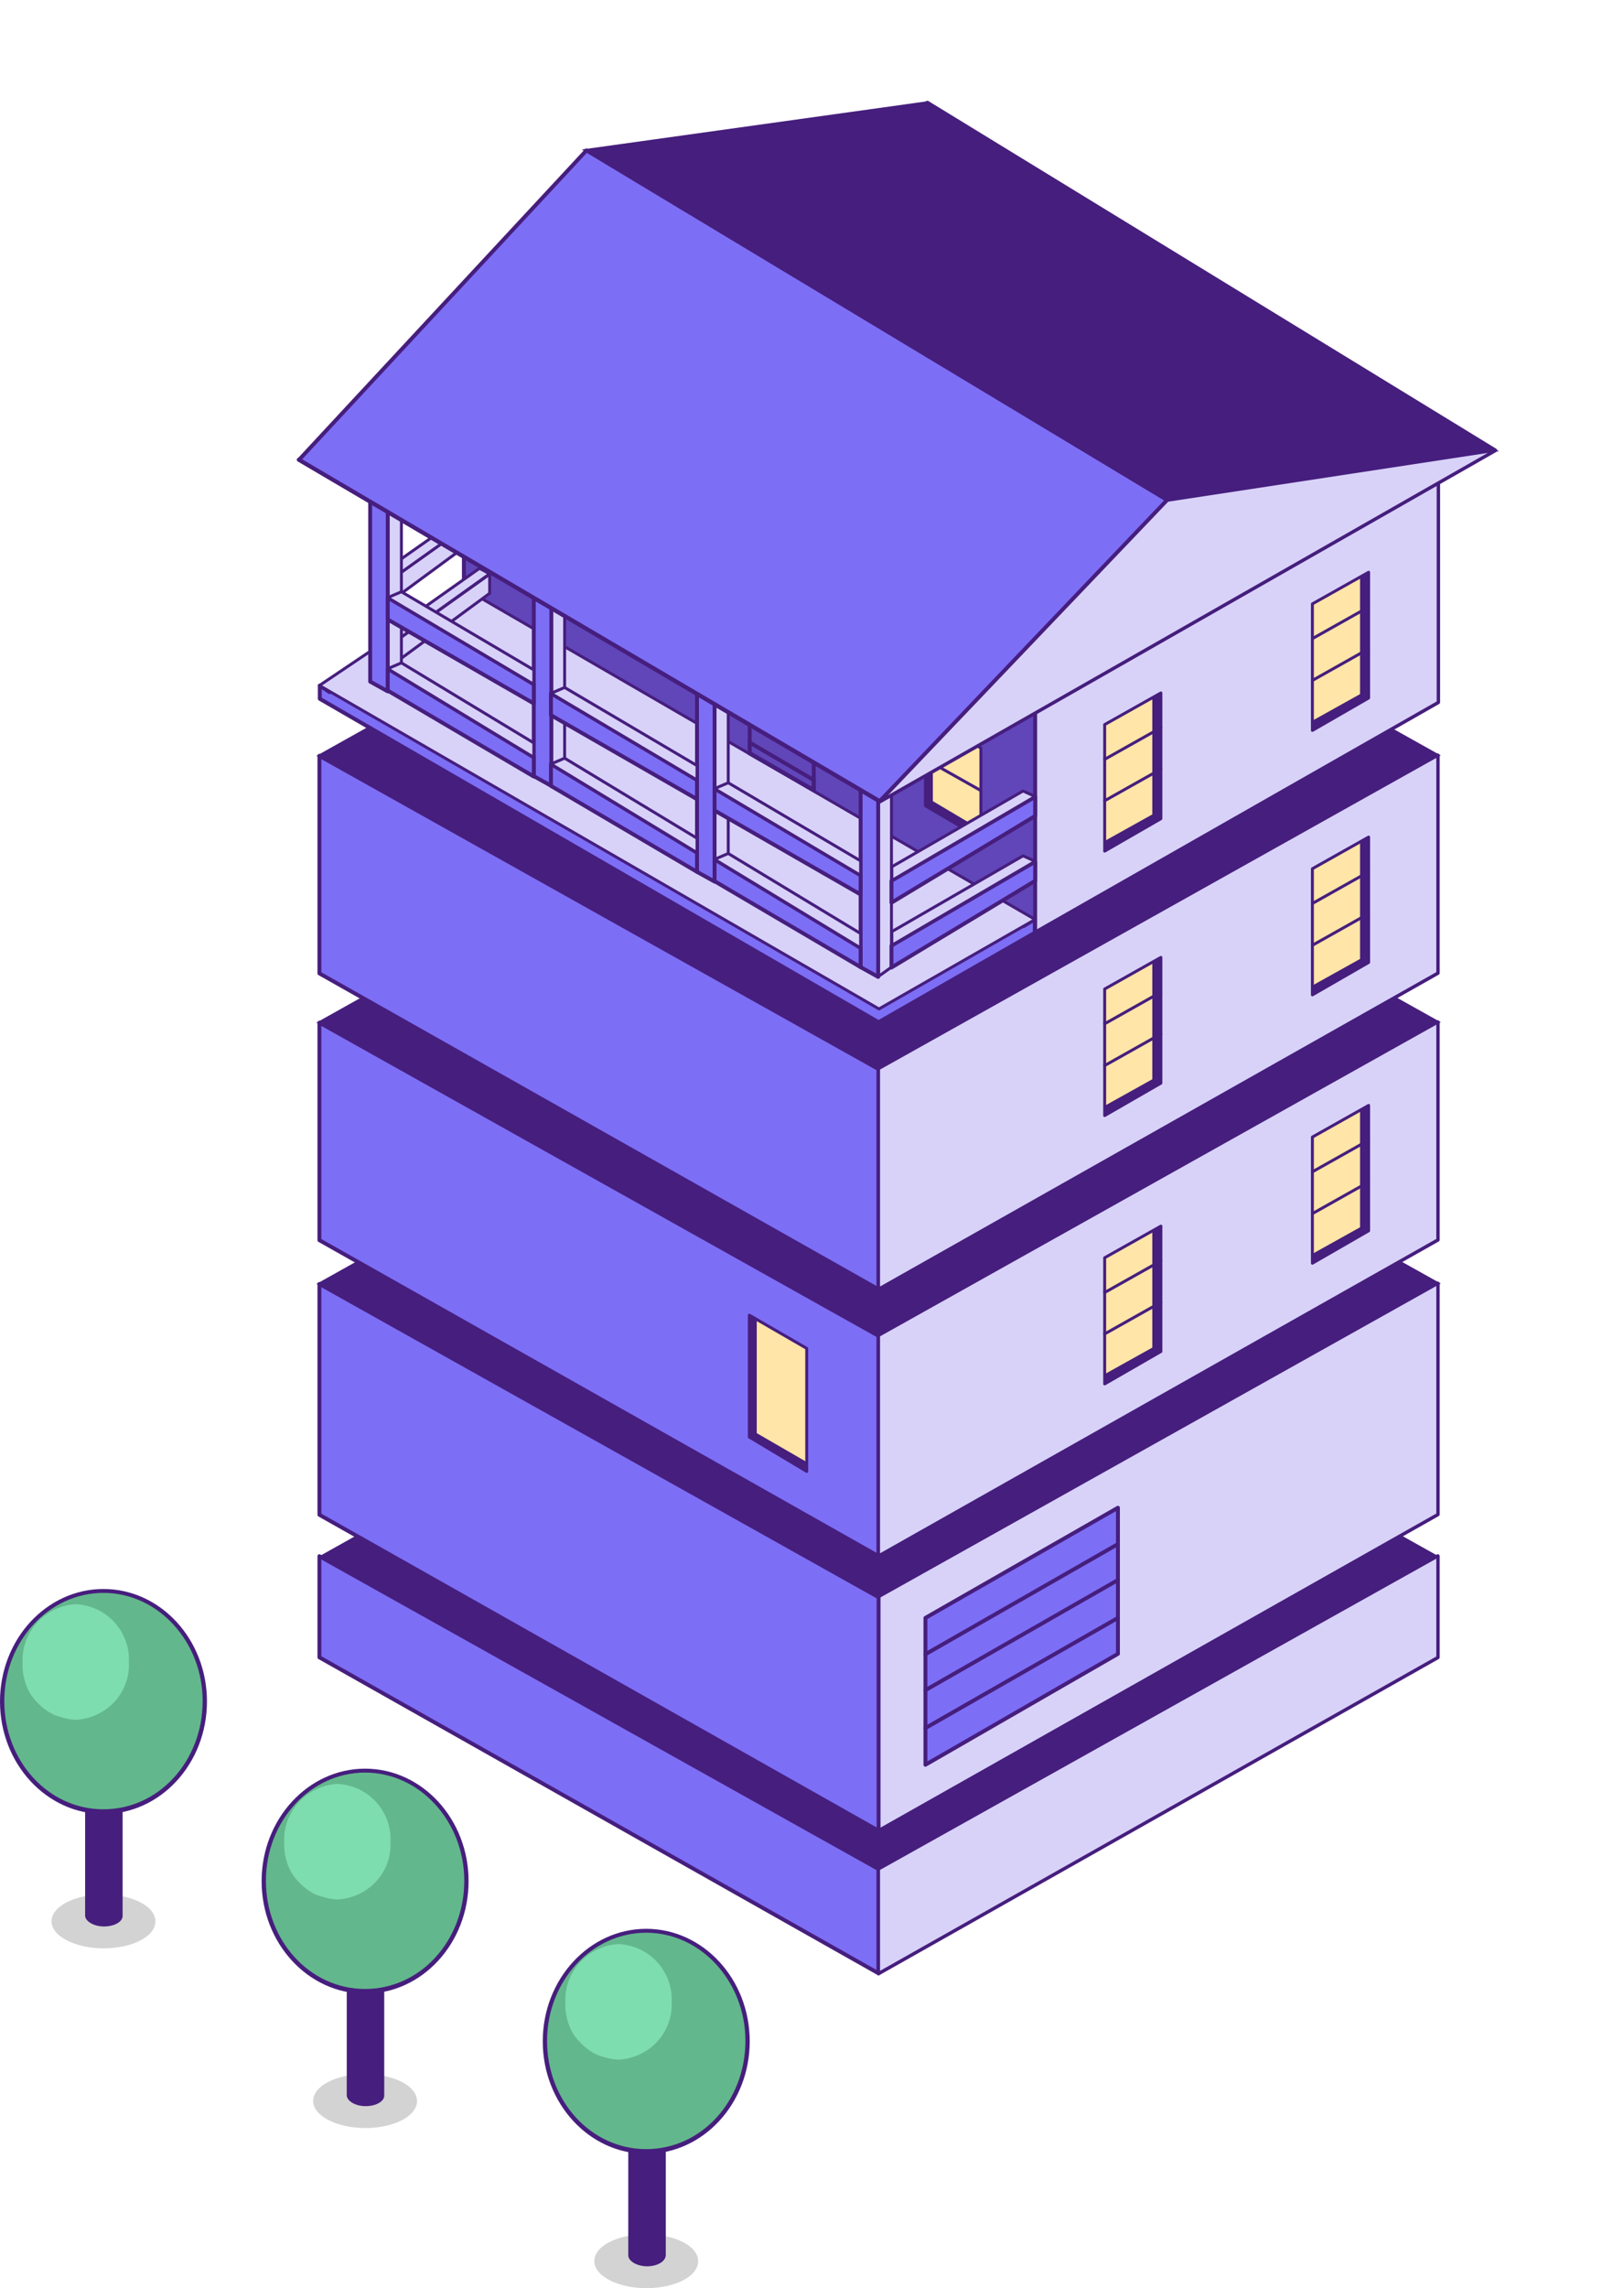<?xml version="1.0" encoding="utf-8"?>
<!-- Generator: Adobe Illustrator 24.0.1, SVG Export Plug-In . SVG Version: 6.00 Build 0)  -->
<svg version="1.1" id="Livello_1" xmlns="http://www.w3.org/2000/svg" xmlns:xlink="http://www.w3.org/1999/xlink" x="0px" y="0px"
	 viewBox="0 0 415.9 585.8" style="enable-background:new 0 0 415.9 585.8;" xml:space="preserve">
<style type="text/css">
	.st0{clip-path:url(#SVGID_2_);}
	.st1{fill:#D3D3D3;}
	.st2{fill:#461E7D;}
	.st3{fill:#63B78C;}
	.st4{fill:#7EDDAF;}
	.st5{clip-path:url(#SVGID_4_);}
	.st6{clip-path:url(#SVGID_6_);}
	.st7{clip-path:url(#SVGID_8_);}
	.st8{fill:#7D6EF6;stroke:#461E7D;stroke-linecap:round;stroke-linejoin:round;}
	.st9{fill:#D8D2F9;stroke:#461E7D;stroke-width:0.75;stroke-linecap:round;stroke-linejoin:round;}
	.st10{fill:#461E7D;stroke:#461E7D;stroke-width:0.75;stroke-miterlimit:10;}
	.st11{fill:#7D6EF6;}
	.st12{fill:none;stroke:#461E7D;stroke-linecap:round;stroke-linejoin:round;}
	.st13{fill:#D8D2F9;}
	.st14{fill:none;stroke:#461E7D;stroke-width:0.75;stroke-linecap:round;stroke-linejoin:round;}
	.st15{opacity:0.5;fill:#461E7D;enable-background:new    ;}
	.st16{fill:#FFE5A8;stroke:#461E7D;stroke-width:0.75;stroke-linecap:round;stroke-linejoin:round;}
	.st17{fill:none;stroke:#461E7D;stroke-miterlimit:10;}
</style>
<g>
	<defs>
		<rect id="SVGID_1_" x="67" y="452.8" width="53" height="92"/>
	</defs>
	<clipPath id="SVGID_2_">
		<use xlink:href="#SVGID_1_"  style="overflow:visible;"/>
	</clipPath>
	<g class="st0">
		<path class="st1" d="M93.5,544.8c7.5,0,13.3-3.1,13.3-6.9c0-3.9-6-6.9-13.3-6.9c-7.4,0-13.3,3-13.3,6.9
			C80.2,541.7,86.3,544.8,93.5,544.8z"/>
		<path class="st2" d="M97.5,497.2h-8.1v39.2c0,1,1.9,2.3,4.2,2.3s4.2-1.1,4.2-2.3v-39.2H97.5z"/>
		<path class="st2" d="M93.6,539.2c-2.5,0-4.8-1.3-4.8-2.8v-39.2c0-0.1,0.1-0.3,0.2-0.4c0.1-0.1,0.2-0.2,0.4-0.1h8.4
			c0.1,0,0.3,0.1,0.4,0.2c0.1,0.1,0.2,0.2,0.2,0.4v39.2C98.4,538,96.3,539.2,93.6,539.2z M89.9,497.7v38.6c0,0.7,1.6,1.7,3.7,1.7
			c2.2,0,3.7-0.9,3.7-1.7v-38.6H89.9z"/>
		<path class="st3" d="M93.5,509.8c14.4,0,25.9-12.7,25.9-28.3c0-15.6-11.6-28.3-25.9-28.3c-14.4,0-25.9,12.7-25.9,28.3
			C67.6,497.2,79.4,509.8,93.5,509.8z"/>
		<path class="st2" d="M93.5,510.4c-14.6,0-26.5-12.9-26.5-28.8c0-15.9,11.9-28.8,26.5-28.8c14.6,0,26.5,12.9,26.5,28.8
			C120,497.5,108.1,510.4,93.5,510.4z M93.5,453.8c-14,0-25.4,12.4-25.4,27.7c0,15.3,11.2,27.7,25.4,27.7
			c14.2,0,25.4-12.4,25.4-27.7C118.9,466.3,107.5,453.8,93.5,453.8z"/>
		<path class="st4" d="M86.4,486.3c3.8-0.2,7.4-1.9,9.9-4.6c2.6-2.8,3.9-6.5,3.7-10.2c0.2-3.8-1.2-7.4-3.7-10.2
			c-2.6-2.8-6.1-4.4-9.9-4.6c-3.8,0.2-7.3,1.9-9.9,4.7c-2.5,2.8-3.9,6.4-3.7,10.2c-0.1,1.9,0.2,3.7,0.8,5.5c0.6,1.8,1.6,3.4,2.9,4.7
			c1.3,1.4,2.8,2.5,4.5,3.3C82.7,485.7,84.5,486.2,86.4,486.3z"/>
	</g>
</g>
<g>
	<defs>
		<rect id="SVGID_3_" y="406.8" width="53" height="92"/>
	</defs>
	<clipPath id="SVGID_4_">
		<use xlink:href="#SVGID_3_"  style="overflow:visible;"/>
	</clipPath>
	<g class="st5">
		<path class="st1" d="M26.5,498.8c7.5,0,13.3-3.1,13.3-6.9c0-3.9-6-6.9-13.3-6.9s-13.3,3-13.3,6.9
			C13.2,495.7,19.3,498.8,26.5,498.8z"/>
		<path class="st2" d="M30.5,451.2h-8.1v39.2c0,1,1.9,2.3,4.2,2.3s4.2-1.1,4.2-2.3v-39.2H30.5z"/>
		<path class="st2" d="M26.6,493.2c-2.5,0-4.8-1.3-4.8-2.8v-39.2c0-0.1,0.1-0.3,0.2-0.4c0.1-0.1,0.2-0.2,0.4-0.1h8.4
			c0.1,0,0.3,0.1,0.4,0.2c0.1,0.1,0.2,0.2,0.2,0.4v39.2C31.4,492,29.3,493.2,26.6,493.2z M22.9,451.7v38.6c0,0.7,1.6,1.7,3.7,1.7
			c2.2,0,3.7-0.9,3.7-1.7v-38.6H22.9z"/>
		<path class="st3" d="M26.5,463.8c14.4,0,25.9-12.7,25.9-28.3c0-15.6-11.6-28.3-25.9-28.3S0.6,420,0.6,435.6
			C0.6,451.2,12.4,463.8,26.5,463.8z"/>
		<path class="st2" d="M26.5,464.4C11.9,464.4,0,451.5,0,435.6c0-15.9,11.9-28.8,26.5-28.8S53,419.7,53,435.6
			C53,451.5,41.1,464.4,26.5,464.4z M26.5,407.8c-14,0-25.4,12.4-25.4,27.7c0,15.3,11.2,27.7,25.4,27.7c14.2,0,25.4-12.4,25.4-27.7
			C51.9,420.3,40.5,407.8,26.5,407.8z"/>
		<path class="st4" d="M19.4,440.3c3.8-0.2,7.4-1.9,9.9-4.6c2.6-2.8,3.9-6.5,3.7-10.2c0.2-3.8-1.2-7.4-3.7-10.2
			c-2.6-2.8-6.1-4.4-9.9-4.6c-3.8,0.2-7.3,1.9-9.9,4.7c-2.5,2.8-3.9,6.4-3.7,10.2c-0.1,1.9,0.2,3.7,0.8,5.5c0.6,1.8,1.6,3.4,2.9,4.7
			c1.3,1.4,2.8,2.5,4.5,3.3C15.7,439.7,17.5,440.2,19.4,440.3z"/>
	</g>
</g>
<g>
	<defs>
		<rect id="SVGID_5_" x="139" y="493.8" width="53" height="92"/>
	</defs>
	<clipPath id="SVGID_6_">
		<use xlink:href="#SVGID_5_"  style="overflow:visible;"/>
	</clipPath>
	<g class="st6">
		<path class="st1" d="M165.5,585.8c7.5,0,13.3-3.1,13.3-6.9c0-3.9-6-6.9-13.3-6.9c-7.4,0-13.3,3-13.3,6.9
			C152.2,582.7,158.3,585.8,165.5,585.8z"/>
		<path class="st2" d="M169.5,538.2h-8.1v39.2c0,1,1.9,2.3,4.2,2.3c2.3,0,4.2-1.1,4.2-2.3v-39.2H169.5z"/>
		<path class="st2" d="M165.7,580.2c-2.5,0-4.8-1.3-4.8-2.8v-39.2c0-0.1,0.1-0.3,0.2-0.4c0.1-0.1,0.2-0.2,0.4-0.2h8.4
			c0.1,0,0.3,0.1,0.4,0.2c0.1,0.1,0.2,0.2,0.2,0.4v39.2C170.4,579,168.3,580.2,165.7,580.2z M161.9,538.7v38.6
			c0,0.7,1.6,1.7,3.7,1.7s3.7-0.9,3.7-1.7v-38.6H161.9z"/>
		<path class="st3" d="M165.5,550.8c14.4,0,25.9-12.7,25.9-28.3c0-15.6-11.6-28.3-25.9-28.3c-14.4,0-25.9,12.7-25.9,28.3
			C139.6,538.2,151.4,550.8,165.5,550.8z"/>
		<path class="st2" d="M165.5,551.4c-14.6,0-26.5-12.9-26.5-28.8c0-15.9,11.9-28.8,26.5-28.8c14.6,0,26.5,12.9,26.5,28.8
			C192,538.5,180.1,551.4,165.5,551.4z M165.5,494.8c-14,0-25.4,12.4-25.4,27.7c0,15.3,11.2,27.7,25.4,27.7
			c14.2,0,25.4-12.4,25.4-27.7C190.9,507.3,179.5,494.8,165.5,494.8z"/>
		<path class="st4" d="M158.4,527.3c3.8-0.2,7.4-1.9,9.9-4.6c2.6-2.8,3.9-6.5,3.7-10.2c0.2-3.8-1.2-7.4-3.7-10.2
			c-2.6-2.8-6.1-4.4-9.9-4.6c-3.8,0.2-7.3,1.9-9.9,4.7c-2.5,2.8-3.9,6.4-3.7,10.2c-0.1,1.9,0.2,3.7,0.8,5.5c0.6,1.8,1.6,3.4,2.9,4.7
			c1.3,1.4,2.8,2.5,4.5,3.3C154.7,526.7,156.5,527.2,158.4,527.3z"/>
	</g>
</g>
<g>
	<defs>
		<rect id="SVGID_7_" x="76" y="25.8" width="308" height="480"/>
	</defs>
	<clipPath id="SVGID_8_">
		<use xlink:href="#SVGID_7_"  style="overflow:visible;"/>
	</clipPath>
	<g class="st7">
		<path class="st2" d="M225,318.2L81.8,398.4L225,478.5l143.2-80.2L225,318.2z"/>
		<path class="st8" d="M81.8,398.4v25.9L225,505.2v-26.7L81.8,398.4z"/>
		<path class="st8" d="M225,478.5v26.7l143.2-80.9v-25.9L225,478.5z"/>
		<path class="st9" d="M225,478.5v26.7l143.2-80.9v-25.9L225,478.5z"/>
		<path class="st10" d="M225,248.5L81.8,328.7L225,408.8l143.2-80.2L225,248.5z"/>
		<path class="st8" d="M225,408.8v59.8l143.2-80.9v-59.1L225,408.8z"/>
		<path class="st9" d="M225,408.8v59.8l143.2-80.9v-59.1L225,408.8z"/>
		<path class="st8" d="M81.8,328.7v59.1L225,468.7v-59.8L81.8,328.7z"/>
		<path class="st10" d="M225,181.6L81.8,261.8L225,341.9l143.2-80.2L225,181.6z"/>
		<path class="st8" d="M81.8,261.8v55.7L225,398.4v-56.4L81.8,261.8z"/>
		<path class="st8" d="M225,341.9v56.4l143.2-80.9v-55.7L225,341.9z"/>
		<path class="st9" d="M225,341.9v56.4l143.2-80.9v-55.7L225,341.9z"/>
		<path class="st10" d="M225,113.3L81.8,193.5L225,273.6l143.2-80.2L225,113.3z"/>
		<path class="st8" d="M81.8,193.5v55.7L225,330.1v-56.4L81.8,193.5z"/>
		<path class="st8" d="M225,273.6v56.4l143.2-80.9v-55.7L225,273.6z"/>
		<path class="st9" d="M225,273.6v56.4l143.2-80.9v-55.7L225,273.6z"/>
		<path class="st11" d="M265.1,238.6l103.2-58.8v-57l-103.2,59.4"/>
		<path class="st12" d="M265.1,238.6l103.2-58.8v-57l-103.2,59.4"/>
		<path class="st13" d="M265.1,238.6l103.2-58.8v-57l-103.2,59.4"/>
		<path class="st14" d="M265.1,238.6l103.2-58.8v-57l-103.2,59.4"/>
		<path class="st8" d="M118.8,154l146.3,84.6v-56.4L118.8,94V154z"/>
		<path class="st15" d="M118.8,154l146.3,84.6v-56.4L118.8,94V154z"/>
		<path class="st8" d="M262.1,237.1L118.8,154l-34.4,23.2l-2.5-1.7v3.4L225,261.7l40-22.9v-3.4L262.1,237.1z"/>
		<path class="st9" d="M265.1,235.4l-40,22.9L81.8,175.5l37-24.9L265.1,235.4z"/>
		<path class="st9" d="M183,173.4v52.3l3.5-2.5v-49.8H183z"/>
		<path class="st8" d="M178.5,223.2l4.5,2.5v-52.3l-4.5-3V223.2z"/>
		<path class="st9" d="M224.8,197.8v52.3l3.5-2.5v-49.8H224.8z"/>
		<path class="st8" d="M220.4,247.6l4.5,2.5v-52.3l-4.5-3V247.6z"/>
		<path class="st9" d="M95.2,151.9l30.2-21.5v4.9l-30.2,22.2V151.9z"/>
		<path class="st9" d="M125.4,130.4l-2.6-1.4l-27.6,19.4v3.5L125.4,130.4z"/>
		<path class="st9" d="M95.2,168.5l30.2-21.5v4.9l-30.2,22.2V168.5z"/>
		<path class="st9" d="M125.4,146.9l-2.6-1.4L95.2,165v3.5L125.4,146.9z"/>
		<path class="st9" d="M141.1,148.9v52.3l3.5-2.5v-49.8H141.1z"/>
		<path class="st8" d="M136.7,198.7l4.5,2.5v-52.3l-4.5-3V198.7z"/>
		<path class="st9" d="M99.3,124.7V177l3.5-2.5v-49.8H99.3z"/>
		<path class="st8" d="M94.8,174.5l4.5,2.5v-52.3l-4.5-3V174.5z"/>
		<path class="st16" d="M251.2,191.5v23.1l-14.2-8.3v-22.8L251.2,191.5z"/>
		<path class="st14" d="M251.2,202.4l-14.2-8"/>
		<path class="st2" d="M251.2,214.5v-2.1l-12.3-7.3v-20.8l-1.9-1v22.8L251.2,214.5z"/>
		<path class="st17" d="M208.4,202.3v-28.2l-16.4-8.7v27.5L208.4,202.3z"/>
		<path class="st17" d="M208.4,202.3v-2.6l-16.4-9.6v2.7L208.4,202.3z"/>
		<path class="st8" d="M382.9,115.3l-157.6,89.9L76.5,117.7l161-91.4L382.9,115.3z"/>
		<path class="st9" d="M382.9,115.3l-157.6,89.9L76.5,117.7l161-91.4L382.9,115.3z"/>
		<path class="st8" d="M225.3,205.1l73.6-77.1L150.2,38.5l-73.6,79.2L225.3,205.1z"/>
		<path class="st10" d="M298.9,128.1l83.9-12.8l-145.3-89l-87.4,12.2L298.9,128.1z"/>
		<path class="st8" d="M99.3,158.6l37.4,21.5v-4.9L99.3,153V158.6z"/>
		<path class="st9" d="M99.3,153l3.5-1.5l33.9,20v3.7L99.3,153z"/>
		<path class="st8" d="M99.3,176.8l37.4,22v-4.9l-37.4-22.7V176.8z"/>
		<path class="st9" d="M99.3,171.2l3.5-1.5l33.9,20.5v3.7L99.3,171.2z"/>
		<path class="st8" d="M141.1,183.1l37.4,21.5v-4.9l-37.4-22.2V183.1z"/>
		<path class="st9" d="M141.1,177.5l3.5-1.5l33.9,20v3.7L141.1,177.5z"/>
		<path class="st8" d="M141.1,201.2l37.4,22v-4.9l-37.4-22.7V201.2z"/>
		<path class="st9" d="M141.1,195.6l3.5-1.5l33.9,20.5v3.7L141.1,195.6z"/>
		<path class="st8" d="M183,207.5l37.4,21.5v-4.9L183,201.9V207.5z"/>
		<path class="st9" d="M183,201.9l3.5-1.5l33.9,20v3.7L183,201.9z"/>
		<path class="st8" d="M183,225.6l37.4,22v-4.9L183,220V225.6z"/>
		<path class="st9" d="M183,220l3.5-1.5l33.9,20.5v3.7L183,220z"/>
		<path class="st8" d="M228.3,225.5l36.8-21.5v4.9l-36.8,22.2V225.5z"/>
		<path class="st9" d="M265.1,203.9l-3.1-1.4l-33.6,19.4v3.5L265.1,203.9z"/>
		<path class="st8" d="M228.3,242.1l36.8-21.5v4.9l-36.8,22.2V242.1z"/>
		<path class="st9" d="M265.1,220.5l-3.1-1.4l-33.6,19.4v3.5L265.1,220.5z"/>
		<path class="st16" d="M336.1,154.6l14.4-8.1v32.2l-14.4,8.3V154.6z"/>
		<path class="st2" d="M350.5,146.5l-2.2,1.4v29.8l-12.2,6.8v2.4l14.4-8.3V146.5z"/>
		<path class="st14" d="M336.1,163.5l14.4-8.1"/>
		<path class="st14" d="M336.1,174.2l14.4-8.1"/>
		<path class="st16" d="M282.9,185.5l14.4-8.1v32.2l-14.4,8.3V185.5z"/>
		<path class="st2" d="M297.3,177.3l-2.2,1.4v29.8l-12.2,6.8v2.4l14.4-8.3V177.3z"/>
		<path class="st14" d="M282.9,194.4l14.4-8.1"/>
		<path class="st14" d="M282.9,205l14.4-8.1"/>
		<path class="st16" d="M336.1,222.4l14.4-8.1v32.1l-14.4,8.3V222.4z"/>
		<path class="st2" d="M350.5,214.3l-2.2,1.4v29.8l-12.2,6.8v2.4l14.4-8.3V214.3z"/>
		<path class="st14" d="M336.1,231.3l14.4-8.1"/>
		<path class="st14" d="M336.1,242l14.4-8.1"/>
		<path class="st16" d="M282.9,253.2l14.4-8.1v32.2l-14.4,8.3V253.2z"/>
		<path class="st2" d="M297.3,245.1l-2.2,1.4v29.8l-12.2,6.8v2.4l14.4-8.3V245.1z"/>
		<path class="st14" d="M282.9,262.1l14.4-8.1"/>
		<path class="st14" d="M282.9,272.8l14.4-8.1"/>
		<path class="st16" d="M336.1,291.1l14.4-8.1v32.1l-14.4,8.3V291.1z"/>
		<path class="st2" d="M350.5,283l-2.2,1.4v29.8l-12.2,6.8v2.4l14.4-8.3V283z"/>
		<path class="st14" d="M336.1,300l14.4-8.1"/>
		<path class="st14" d="M336.1,310.7l14.4-8.1"/>
		<path class="st16" d="M282.9,322l14.4-8.1V346l-14.4,8.3V322z"/>
		<path class="st2" d="M297.3,313.8l-2.2,1.4V345l-12.2,6.8v2.4l14.4-8.3V313.8z"/>
		<path class="st14" d="M282.9,330.9l14.4-8.1"/>
		<path class="st14" d="M282.9,341.5l14.4-8.1"/>
		<path class="st8" d="M237,414.2l49.3-28.2v37.4L237,451.8V414.2z"/>
		<path class="st12" d="M237,432.7l49.3-28.2"/>
		<path class="st12" d="M237,423.5l49.3-28.2"/>
		<path class="st12" d="M237,442.4l49.3-28.2"/>
		<path class="st16" d="M206.6,376.7v-31.5l-14.7-8.5v31.2L206.6,376.7z"/>
		<path class="st2" d="M206.6,376.7v-2.4l-12.8-7.4V338l-1.8-1.3v31.2L206.6,376.7z"/>
	</g>
</g>
</svg>
